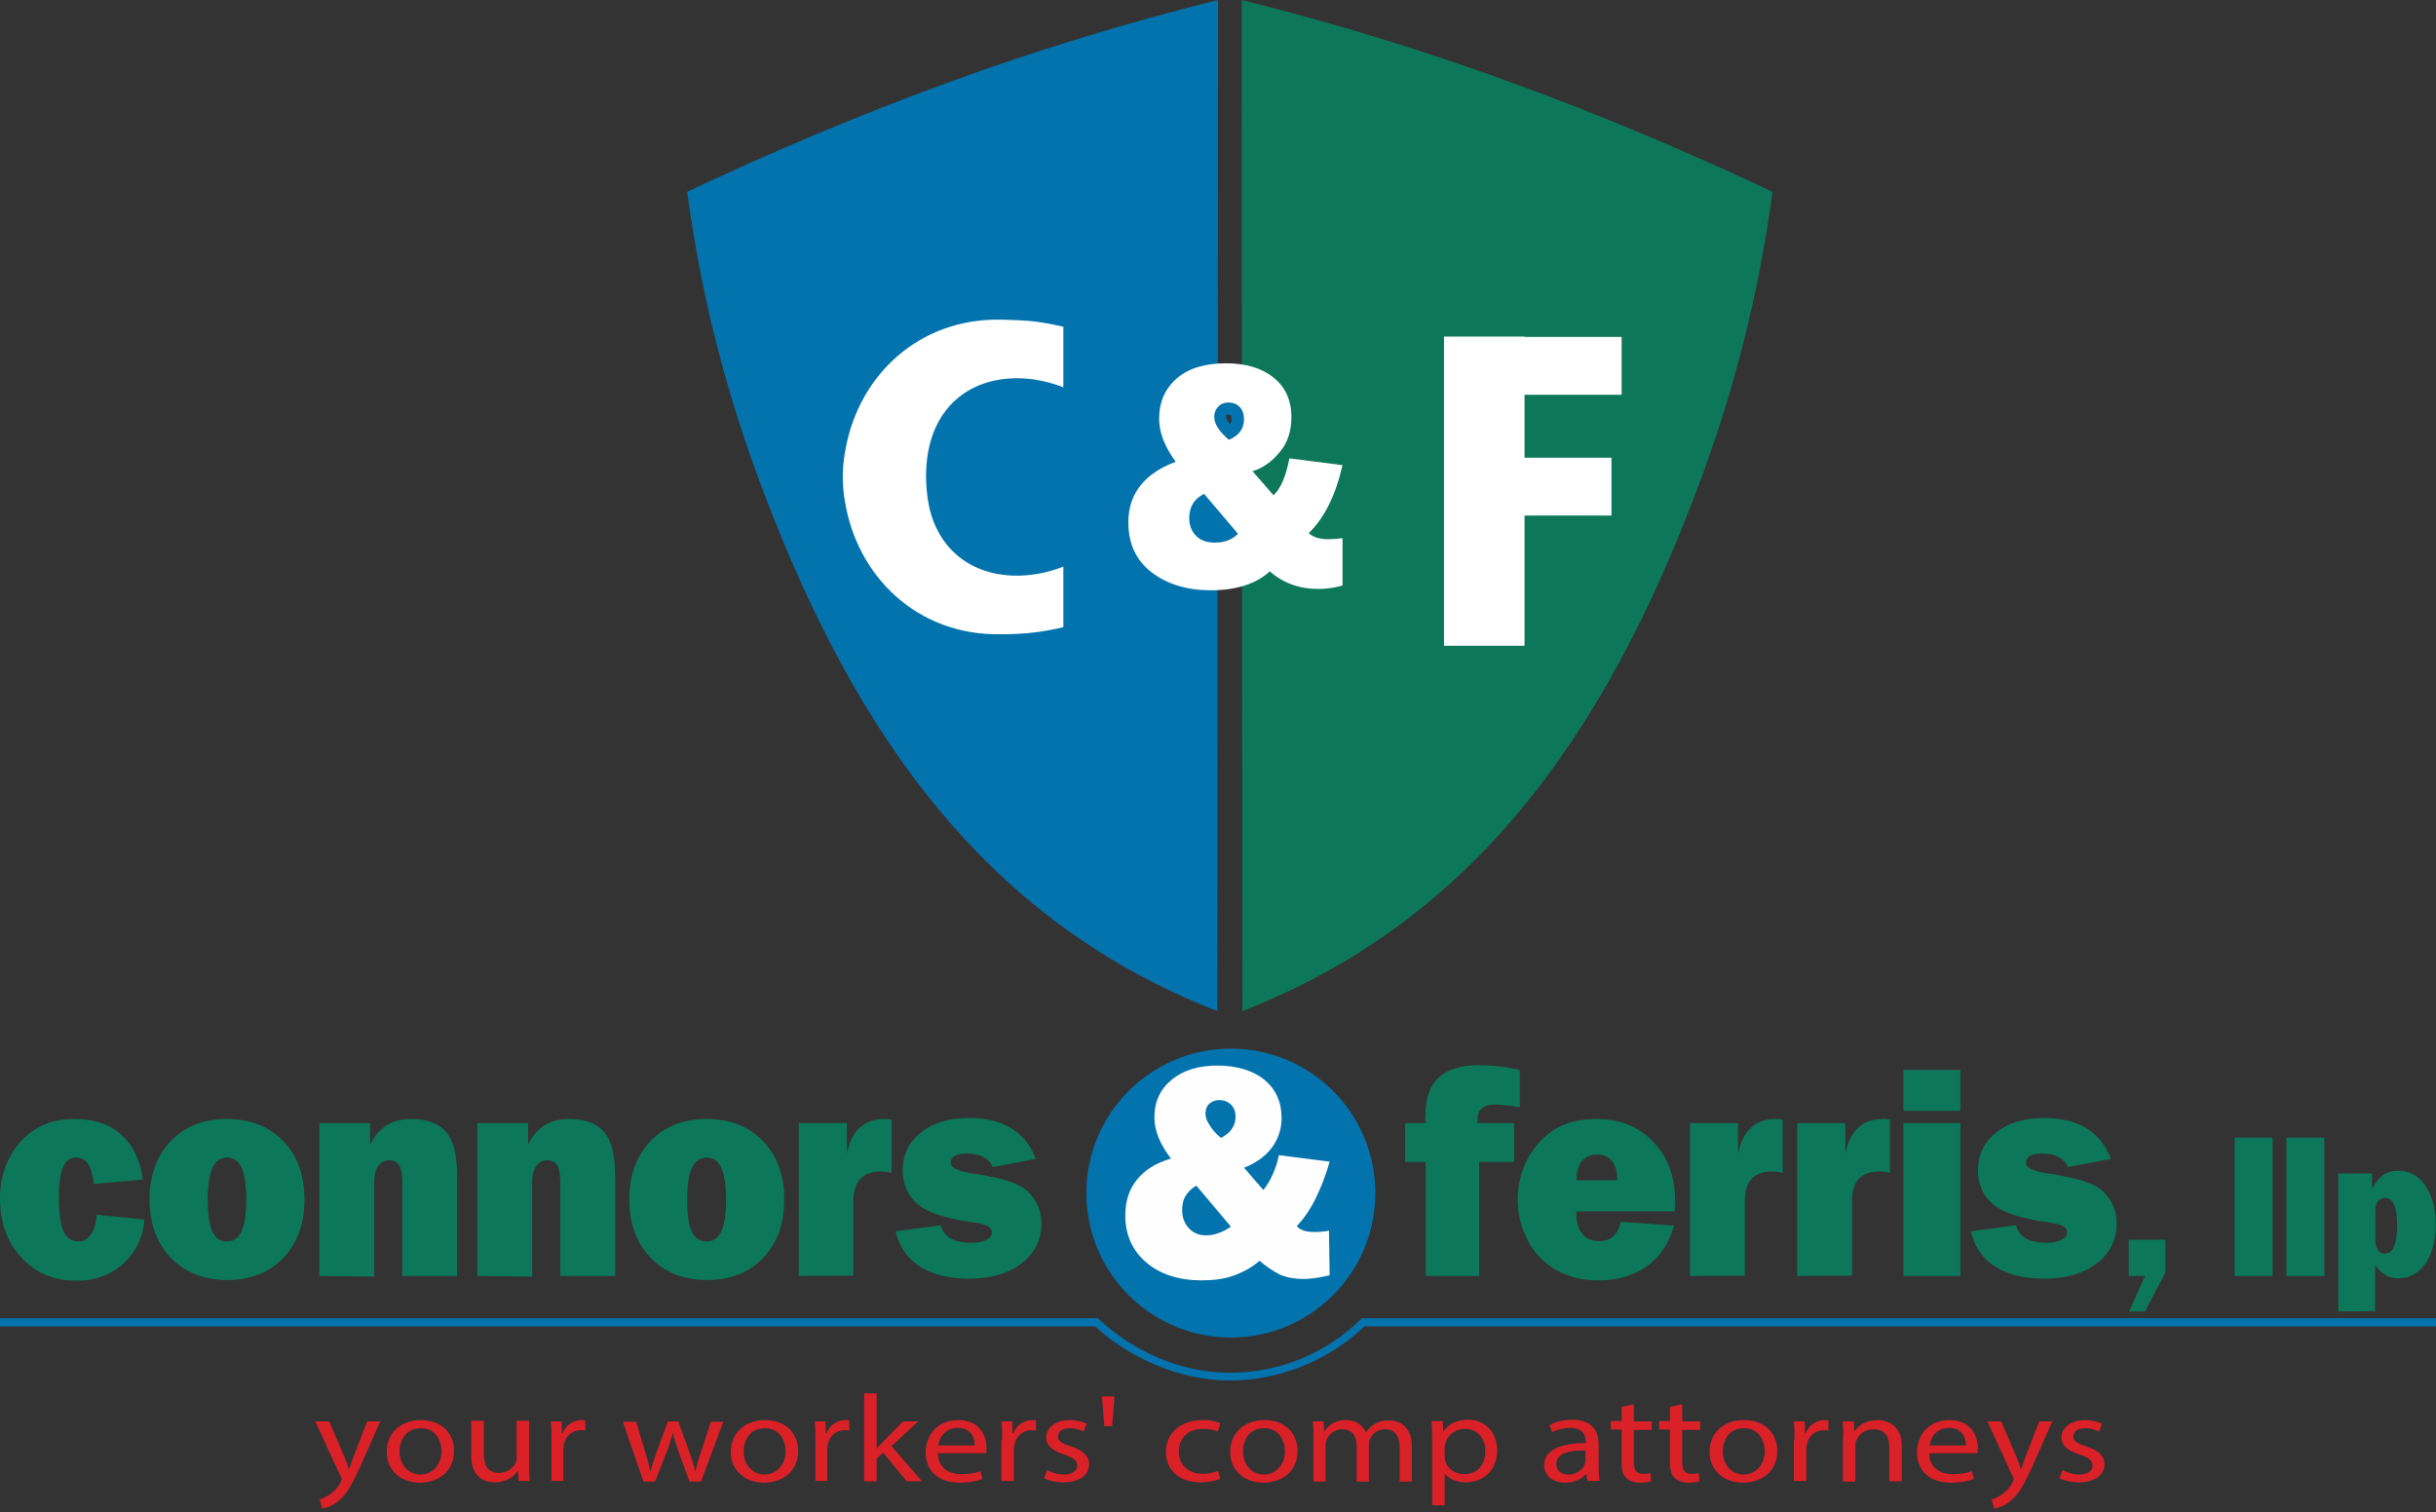 <?xml version="1.0" encoding="utf-8"?>
<!-- Generator: Adobe Illustrator 27.4.1, SVG Export Plug-In . SVG Version: 6.00 Build 0)  -->
<svg version="1.1" id="Layer_1" xmlns="http://www.w3.org/2000/svg" xmlns:xlink="http://www.w3.org/1999/xlink" x="0px" y="0px"
	 viewBox="0 0 720 447" style="enable-background:new 0 0 720 447;" xml:space="preserve">
<rect x="0" y="0" width="720" height="447" fill="#333333" stroke="none"/>
<style type="text/css">
	.st0{fill-rule:evenodd;clip-rule:evenodd;fill:#0373AE;}
	.st1{fill-rule:evenodd;clip-rule:evenodd;fill:#0D7859;}
	.st2{fill:#FFFFFF;}
	.st3{fill-rule:evenodd;clip-rule:evenodd;fill:#FFFFFF;}
	.st4{enable-background:new    ;}
	.st5{fill:#DA2128;}
	.st6{fill:#0373AE;}
	.st7{fill:#0D7859;}
	.st8{fill:#FEFEFE;}
</style>
<path class="st0" d="M360,0c-55.6,13.8-106.6,33-156.9,56.7c4.2,31.1,11.6,59.5,22,87.2c28.2,75.2,67.6,128.8,134.7,155L360,0L360,0
	L360,0z"/>
<path class="st1" d="M367,0c55.6,13.8,106.6,33,156.9,56.7c-4.2,31.1-11.6,59.5-22,87.2c-28.2,75.2-67.6,128.8-134.7,155L367,0
	L367,0L367,0z"/>
<path class="st0" d="M363.2,130c3-1.2,4.5-3.3,4.5-6.1c0-1.4-0.4-2.6-1.2-3.5c-0.8-0.9-2-1.4-3.4-1.4c-1.2,0-2.3,0.4-3,1.2
	c-0.8,0.8-1.2,1.8-1.2,2.9C358.8,125.2,360.3,127.5,363.2,130L363.2,130L363.2,130z M355.9,146c-2.9,1.4-4.4,3.8-4.4,7.1
	c0,2.2,0.7,4,2,5.3c1.4,1.4,3.2,2,5.6,2c2.9,0,5.1-0.9,6.8-2.6L355.9,146L355.9,146L355.9,146z M363.6,125.4
	c0.3-0.4,0.4-0.8,0.4-1.5c0-0.4-0.1-0.8-0.3-1.1c-0.2-0.2-0.5-0.2-0.7-0.2c-0.2,0-0.4,0-0.5,0.1c-0.1,0.1-0.1,0.2-0.1,0.3
	C362.4,123.8,363,124.6,363.6,125.4L363.6,125.4L363.6,125.4z"/>
<path class="st2" d="M381.1,135.5l15.7,2c-2,8.8-5.3,15.6-10,20.1c1.3,1.2,3.2,1.8,5.7,1.8c1.1,0,2.5-0.1,4.3-0.3v14
	c-2.5,0.7-4.9,1-7.2,1c-5.5,0-10.3-1.7-14.3-5.2c-4,3.7-9.9,5.6-17.4,5.6c-7.1,0-12.9-1.8-17.5-5.3s-6.9-8.5-6.9-14.8
	c0-8.4,4.7-14.4,14-17.9c-3.3-4.5-4.9-8.7-4.9-12.7c0-5,1.8-9,5.3-12c3.5-3,8.4-4.4,14.5-4.4c5.8,0,10.5,1.4,14,4.2
	s5.3,6.7,5.3,11.7c0,4.1-1.1,7.6-3.5,10.4c-2.3,2.8-5,4.7-8,5.6l6.2,7.1C378.6,144.4,380.1,140.7,381.1,135.5L381.1,135.5
	L381.1,135.5z M363.2,130c3-1.2,4.5-3.3,4.5-6.1c0-1.4-0.4-2.6-1.2-3.5c-0.8-0.9-2-1.4-3.4-1.4c-1.2,0-2.3,0.4-3,1.2
	c-0.8,0.8-1.2,1.8-1.2,2.9C358.8,125.2,360.3,127.5,363.2,130L363.2,130L363.2,130z M355.9,146c-2.9,1.4-4.4,3.8-4.4,7.1
	c0,2.2,0.7,4,2,5.3c1.4,1.4,3.2,2,5.6,2c2.9,0,5.1-0.9,6.8-2.6L355.9,146L355.9,146L355.9,146z"/>
<path class="st2" d="M250,132.3c4.1-21.5,21.7-38.3,45.9-37.8c3.9,0.1,7.3,0.2,10.4,0.6c2.9,0.4,5.5,0.9,8,1.5v17.9
	c-14.5-5.7-32.1-2.8-38.4,13.4c-1.4,3.7-2.2,8-2.2,13.1c0.1,5.1,0.8,9.5,2.2,13.1c6.3,16.2,23.9,19.1,38.4,13.4v17.9
	c-2.5,0.6-5.1,1.1-8,1.5c-3.1,0.4-6.6,0.6-10.4,0.6c-24.8,0.5-42.7-17.2-46.2-39.5C248.8,142.7,248.9,137.9,250,132.3L250,132.3
	L250,132.3z"/>
<polygon class="st3" points="450.6,116.7 479.3,116.7 479.3,99.6 450.6,99.6 450.6,99.5 426.8,99.5 426.8,190.9 450.6,190.9 
	450.6,152.4 476.3,152.4 476.3,135.3 450.6,135.3 450.6,116.7 "/>
<g>
	<g class="st4">
		<path class="st5" d="M97.3,420.2l4.5,10.5c0.5,1.2,1,2.6,1.3,3.6h0.1c0.4-1.1,0.8-2.4,1.3-3.7l4-10.4h3.9l-5.6,12.6
			c-2.7,6.1-4.5,9.2-7,11.1c-1.8,1.4-3.6,1.9-4.5,2.1l-0.9-2.7c0.9-0.3,2.1-0.8,3.2-1.6c1-0.7,2.3-1.9,3.1-3.6
			c0.2-0.3,0.3-0.6,0.3-0.8c0-0.2-0.1-0.4-0.3-0.8l-7.5-16.3H97.3z"/>
	</g>
	<g class="st4">
		<path class="st5" d="M134.2,428.9c0,6.6-5.2,9.4-10.1,9.4c-5.5,0-9.8-3.5-9.8-9.1c0-5.9,4.5-9.4,10.1-9.4
			C130.3,419.8,134.2,423.5,134.2,428.9z M118.1,429.1c0,3.9,2.6,6.8,6.2,6.8c3.5,0,6.2-2.9,6.2-6.9c0-3-1.7-6.8-6.1-6.8
			S118.1,425.7,118.1,429.1z"/>
		<path class="st5" d="M156.4,433c0,1.8,0,3.4,0.2,4.8h-3.3l-0.2-2.9H153c-1,1.4-3.1,3.3-6.7,3.3c-3.2,0-7-1.5-7-7.8v-10.4h3.7v9.8
			c0,3.4,1.2,5.6,4.5,5.6c2.5,0,4.2-1.5,4.9-2.9c0.2-0.5,0.3-1.1,0.3-1.6v-10.9h3.7V433z"/>
		<path class="st5" d="M163,425.7c0-2.1,0-3.9-0.2-5.5h3.2l0.1,3.5h0.2c0.9-2.4,3.2-3.9,5.6-3.9c0.4,0,0.7,0,1.1,0.1v3
			c-0.4-0.1-0.8-0.1-1.3-0.1c-2.6,0-4.5,1.7-5,4.1c-0.1,0.4-0.2,1-0.2,1.5v9.4H163V425.7z"/>
	</g>
	<g class="st4">
		<path class="st5" d="M188,420.2l2.7,9c0.6,2,1.1,3.8,1.5,5.6h0.1c0.5-1.8,1.1-3.7,1.8-5.6l3.3-9h3.1l3.2,8.9
			c0.8,2.1,1.3,4,1.8,5.8h0.1c0.3-1.8,0.9-3.7,1.6-5.7l2.9-8.9h3.7l-6.6,17.7h-3.4l-3.1-8.5c-0.7-2-1.3-3.7-1.8-5.8h-0.1
			c-0.5,2.1-1.1,4-1.9,5.9l-3.3,8.4h-3.4l-6.1-17.7H188z"/>
	</g>
	<g class="st4">
		<path class="st5" d="M235.9,428.9c0,6.6-5.2,9.4-10.1,9.4c-5.5,0-9.8-3.5-9.8-9.1c0-5.9,4.5-9.4,10.1-9.4
			C232,419.8,235.9,423.5,235.9,428.9z M219.8,429.1c0,3.9,2.6,6.8,6.2,6.8c3.5,0,6.2-2.9,6.2-6.9c0-3-1.7-6.8-6.1-6.8
			S219.8,425.7,219.8,429.1z"/>
	</g>
	<g class="st4">
		<path class="st5" d="M241,425.7c0-2.1,0-3.9-0.2-5.5h3.2l0.1,3.5h0.2c0.9-2.4,3.2-3.9,5.6-3.9c0.4,0,0.7,0,1.1,0.1v3
			c-0.4-0.1-0.8-0.1-1.3-0.1c-2.6,0-4.5,1.7-5,4.1c-0.1,0.4-0.2,1-0.2,1.5v9.4H241V425.7z"/>
	</g>
	<g class="st4">
		<path class="st5" d="M259,428.3L259,428.3c0.6-0.6,1.3-1.4,1.9-2l6-6.1h4.5l-7.9,7.3l9,10.4H268l-7-8.5l-1.9,1.8v6.7h-3.7v-26h3.7
			V428.3z"/>
		<path class="st5" d="M277.2,429.6c0.1,4.4,3.3,6.2,7,6.2c2.7,0,4.3-0.4,5.6-0.9l0.6,2.3c-1.3,0.5-3.5,1.1-6.8,1.1
			c-6.3,0-10-3.6-10-8.9s3.6-9.6,9.6-9.6c6.7,0,8.4,5.1,8.4,8.3c0,0.7-0.1,1.2-0.1,1.5H277.2z M288.1,427.3c0-2.1-1-5.2-5.1-5.2
			c-3.7,0-5.4,3-5.7,5.2H288.1z"/>
		<path class="st5" d="M296.2,425.7c0-2.1,0-3.9-0.2-5.5h3.2l0.1,3.5h0.2c0.9-2.4,3.2-3.9,5.6-3.9c0.4,0,0.7,0,1.1,0.1v3
			c-0.4-0.1-0.8-0.1-1.3-0.1c-2.6,0-4.5,1.7-5,4.1c-0.1,0.4-0.2,1-0.2,1.5v9.4h-3.7V425.7z"/>
		<path class="st5" d="M309.5,434.6c1.1,0.6,3,1.3,4.9,1.3c2.7,0,4-1.2,4-2.6c0-1.5-1.1-2.4-3.8-3.3c-3.7-1.1-5.4-2.9-5.4-5
			c0-2.9,2.7-5.2,7-5.2c2.1,0,3.9,0.5,5,1.1l-0.9,2.3c-0.8-0.4-2.3-1-4.2-1c-2.2,0-3.4,1.1-3.4,2.4c0,1.5,1.2,2.1,3.9,3
			c3.5,1.2,5.3,2.7,5.3,5.3c0,3.1-2.8,5.3-7.6,5.3c-2.2,0-4.3-0.5-5.7-1.2L309.5,434.6z"/>
		<path class="st5" d="M329.4,412.8l-0.7,8.8h-2.3l-0.7-8.8H329.4z"/>
	</g>
	<g class="st4">
		<path class="st5" d="M360.6,437.2c-1,0.4-3.1,1-5.9,1c-6.1,0-10.1-3.6-10.1-9c0-5.5,4.3-9.4,11-9.4c2.2,0,4.1,0.5,5.1,0.9
			l-0.8,2.5c-0.9-0.4-2.3-0.8-4.3-0.8c-4.7,0-7.2,3-7.2,6.7c0,4.1,3,6.6,7.1,6.6c2.1,0,3.5-0.5,4.5-0.9L360.6,437.2z"/>
	</g>
	<g class="st4">
		<path class="st5" d="M383.5,428.9c0,6.6-5.2,9.4-10.1,9.4c-5.5,0-9.8-3.5-9.8-9.1c0-5.9,4.5-9.4,10.1-9.4
			C379.6,419.8,383.5,423.5,383.5,428.9z M367.4,429.1c0,3.9,2.6,6.8,6.2,6.8c3.5,0,6.2-2.9,6.2-6.9c0-3-1.7-6.8-6.1-6.8
			C369.2,422.2,367.4,425.7,367.4,429.1z"/>
		<path class="st5" d="M388.2,425c0-1.8,0-3.3-0.2-4.8h3.2l0.2,2.9h0.1c1.1-1.7,3-3.3,6.4-3.3c2.8,0,4.9,1.5,5.8,3.6h0.1
			c0.6-1,1.4-1.8,2.3-2.3c1.2-0.8,2.6-1.2,4.5-1.2c2.7,0,6.7,1.5,6.7,7.7v10.4h-3.6v-10c0-3.4-1.4-5.5-4.4-5.5
			c-2.1,0-3.7,1.4-4.4,2.9c-0.2,0.4-0.3,1-0.3,1.6v11H401v-10.6c0-2.8-1.4-4.9-4.3-4.9c-2.3,0-4,1.6-4.6,3.2c-0.2,0.5-0.3,1-0.3,1.6
			v10.7h-3.6V425z"/>
		<path class="st5" d="M423.3,425.9c0-2.3-0.1-4.1-0.2-5.8h3.3l0.2,3h0.1c1.5-2.2,3.9-3.4,7.2-3.4c4.9,0,8.6,3.6,8.6,9
			c0,6.4-4.5,9.5-9.3,9.5c-2.7,0-5.1-1-6.3-2.8H427v9.6h-3.7V425.9z M427,430.7c0,0.5,0.1,0.9,0.2,1.3c0.7,2.2,2.9,3.8,5.6,3.8
			c3.9,0,6.2-2.8,6.2-6.8c0-3.6-2.1-6.6-6.1-6.6c-2.5,0-4.9,1.6-5.6,4c-0.1,0.4-0.3,0.9-0.3,1.3V430.7z"/>
	</g>
	<g class="st4">
		<path class="st5" d="M469.2,437.9l-0.3-2.2h-0.1c-1.1,1.4-3.3,2.6-6.2,2.6c-4.1,0-6.2-2.5-6.2-5.1c0-4.3,4.4-6.6,12.3-6.6v-0.4
			c0-1.5-0.5-4.1-4.6-4.1c-1.9,0-3.9,0.5-5.3,1.3l-0.8-2.1c1.7-1,4.1-1.6,6.7-1.6c6.2,0,7.8,3.7,7.8,7.3v6.6c0,1.5,0.1,3,0.3,4.2
			H469.2z M468.6,428.8c-4-0.1-8.6,0.5-8.6,4c0,2.1,1.6,3.1,3.5,3.1c2.7,0,4.3-1.5,4.9-3c0.1-0.3,0.2-0.7,0.2-1V428.8z"/>
	</g>
	<g class="st4">
		<path class="st5" d="M482.9,415.1v5.1h5.3v2.5h-5.3v9.6c0,2.2,0.7,3.4,2.8,3.4c1,0,1.7-0.1,2.1-0.2l0.2,2.4
			c-0.7,0.3-1.9,0.4-3.3,0.4c-1.7,0-3.1-0.5-4-1.4c-1.1-1-1.4-2.5-1.4-4.6v-9.7h-3.2v-2.5h3.2v-4.2L482.9,415.1z"/>
	</g>
	<g class="st4">
		<path class="st5" d="M497.2,415.1v5.1h5.3v2.5h-5.3v9.6c0,2.2,0.7,3.4,2.8,3.4c1,0,1.7-0.1,2.1-0.2l0.2,2.4
			c-0.7,0.3-1.9,0.4-3.3,0.4c-1.7,0-3.1-0.5-4-1.4c-1.1-1-1.4-2.5-1.4-4.6v-9.7h-3.2v-2.5h3.2v-4.2L497.2,415.1z"/>
	</g>
	<g class="st4">
		<path class="st5" d="M525.3,428.9c0,6.6-5.2,9.4-10.2,9.4c-5.5,0-9.8-3.5-9.8-9.1c0-5.9,4.5-9.4,10.1-9.4
			C521.4,419.8,525.3,423.5,525.3,428.9z M509.2,429.1c0,3.9,2.6,6.8,6.2,6.8c3.5,0,6.2-2.9,6.2-6.9c0-3-1.7-6.8-6.1-6.8
			S509.2,425.7,509.2,429.1z"/>
	</g>
	<g class="st4">
		<path class="st5" d="M530.4,425.7c0-2.1,0-3.9-0.2-5.5h3.2l0.1,3.5h0.2c0.9-2.4,3.2-3.9,5.6-3.9c0.4,0,0.7,0,1.1,0.1v3
			c-0.4-0.1-0.8-0.1-1.3-0.1c-2.6,0-4.5,1.7-5,4.1c-0.1,0.4-0.2,1-0.2,1.5v9.4h-3.7V425.7z"/>
	</g>
	<g class="st4">
		<path class="st5" d="M544.8,425c0-1.8,0-3.3-0.2-4.8h3.3l0.2,2.9h0.1c1-1.7,3.4-3.3,6.7-3.3c2.8,0,7.2,1.5,7.2,7.5v10.6h-3.7
			v-10.2c0-2.9-1.2-5.2-4.7-5.2c-2.4,0-4.3,1.5-5,3.3c-0.2,0.4-0.3,1-0.3,1.5v10.7h-3.7V425z"/>
		<path class="st5" d="M570.2,429.6c0.1,4.4,3.3,6.2,7,6.2c2.7,0,4.3-0.4,5.6-0.9l0.6,2.3c-1.3,0.5-3.5,1.1-6.8,1.1
			c-6.3,0-10-3.6-10-8.9s3.6-9.6,9.6-9.6c6.7,0,8.4,5.1,8.4,8.3c0,0.7-0.1,1.2-0.1,1.5H570.2z M581.1,427.3c0-2.1-1-5.2-5.1-5.2
			c-3.7,0-5.4,3-5.7,5.2H581.1z"/>
	</g>
	<g class="st4">
		<path class="st5" d="M591.5,420.2l4.5,10.5c0.5,1.2,1,2.6,1.3,3.6h0.1c0.4-1.1,0.8-2.4,1.3-3.7l4-10.4h3.9l-5.6,12.6
			c-2.7,6.1-4.5,9.2-7,11.1c-1.8,1.4-3.6,1.9-4.5,2.1l-0.9-2.7c0.9-0.3,2.1-0.8,3.2-1.6c1-0.7,2.3-1.9,3.1-3.6
			c0.2-0.3,0.3-0.6,0.3-0.8c0-0.2-0.1-0.4-0.3-0.8l-7.5-16.3H591.5z"/>
	</g>
	<g class="st4">
		<path class="st5" d="M609.6,434.6c1.1,0.6,3,1.3,4.9,1.3c2.7,0,4-1.2,4-2.6c0-1.5-1.1-2.4-3.8-3.3c-3.7-1.1-5.4-2.9-5.4-5
			c0-2.9,2.7-5.2,7-5.2c2.1,0,3.9,0.5,5,1.1l-0.9,2.3c-0.8-0.4-2.3-1-4.2-1c-2.2,0-3.4,1.1-3.4,2.4c0,1.5,1.2,2.1,3.9,3
			c3.5,1.2,5.3,2.7,5.3,5.3c0,3.1-2.8,5.3-7.6,5.3c-2.2,0-4.3-0.5-5.7-1.2L609.6,434.6z"/>
	</g>
	<path class="st6" d="M402.5,389.7c-10.4,10.4-24.3,16.1-39,16.1s-28.8-6.4-39.1-16.2l-1.6,1.7c10.7,10.2,25.9,16.8,40.7,16.8
		s29.8-6,40.7-16.9L402.5,389.7L402.5,389.7z"/>
	<path class="st6" d="M406.5,352.7c0,23.6-19.1,42.7-42.7,42.7s-42.7-19.1-42.7-42.7s19.1-42.7,42.7-42.7S406.5,329.1,406.5,352.7z"
		/>
	<g>
		<path class="st7" d="M27.8,350c-0.4-2.8-1-4.8-1.8-6c-0.9-1.2-2-1.8-3.6-1.8c-1.7,0-3,1-3.8,2.9c-0.8,1.9-1.2,4.8-1.2,8.7
			c0,4.8,0.5,8.2,1.4,10.2s2.4,3,4.5,3c1.4,0,2.6-0.7,3.6-2.1c1-1.4,1.5-3.4,1.7-5.8l14.1,1.4c-0.4,5.3-2.5,9.6-6.2,13
			c-3.7,3.4-8.3,5.1-13.8,5.1c-6.7,0-12.1-2.2-16.2-6.7C2.1,367.3,0,361.4,0,354.1c0-3.8,0.7-7.3,2.2-10.6s3.5-6,6.2-8.2
			c1.9-1.5,3.9-2.7,6.2-3.4c2.3-0.8,4.7-1.1,7.4-1.1c5.8,0,10.4,1.5,13.9,4.7s5.6,7.5,6.3,13.2L27.8,350L27.8,350z"/>
		<path class="st7" d="M67.1,378.4c-6.8,0-12.4-2.2-16.6-6.6c-4.2-4.4-6.3-10.1-6.3-17.2s2.1-12.9,6.3-17.3
			c4.2-4.4,9.8-6.5,16.6-6.5s12.4,2.2,16.6,6.5c4.2,4.4,6.3,10.1,6.3,17.3s-2.1,12.9-6.3,17.3C79.5,376.2,74,378.4,67.1,378.4
			L67.1,378.4z M67.1,367c1.9,0,3.4-1,4.3-3c0.9-2,1.4-5.1,1.4-9.4s-0.5-7.4-1.4-9.4s-2.4-3-4.3-3s-3.4,1-4.3,3
			c-0.9,2-1.4,5.1-1.4,9.5s0.5,7.5,1.4,9.4C63.7,366.1,65.1,367,67.1,367L67.1,367z"/>
		<path class="st7" d="M94.4,377.2V332h15v6.4c1.2-2.5,2.8-4.4,4.8-5.7s4.5-1.9,7.3-1.9c4.8,0,8.2,1.3,10.4,3.9s3.2,6.9,3.2,12.7
			v29.8h-16.2v-27.9c0-2.2-0.3-3.8-0.9-4.8c-0.6-1-1.6-1.5-2.9-1.5c-1.4,0-2.5,0.6-3.3,1.7s-1.2,2.7-1.2,4.8v27.9L94.4,377.2
			L94.4,377.2z"/>
		<path class="st7" d="M141.1,377.2V332h15v6.4c1.1-2.5,2.8-4.4,4.8-5.7c2.1-1.3,4.5-1.9,7.3-1.9c4.8,0,8.2,1.3,10.4,3.9
			s3.2,6.9,3.2,12.7v29.8h-16.2v-27.9c0-2.2-0.3-3.8-0.9-4.8c-0.6-1-1.6-1.5-2.9-1.5c-1.4,0-2.5,0.6-3.3,1.7s-1.2,2.7-1.2,4.8v27.9
			L141.1,377.2L141.1,377.2z"/>
		<path class="st7" d="M208.9,378.4c-6.8,0-12.4-2.2-16.6-6.6c-4.2-4.4-6.3-10.1-6.3-17.2s2.1-12.9,6.3-17.3
			c4.2-4.4,9.8-6.5,16.6-6.5s12.4,2.2,16.6,6.5c4.2,4.4,6.3,10.1,6.3,17.3s-2.1,12.9-6.3,17.3S215.8,378.4,208.9,378.4L208.9,378.4z
			 M208.9,367c1.9,0,3.4-1,4.3-3c0.9-2,1.4-5.1,1.4-9.4s-0.5-7.4-1.4-9.4s-2.4-3-4.3-3s-3.4,1-4.4,3c-0.9,2-1.4,5.1-1.4,9.5
			s0.4,7.5,1.4,9.4C205.4,366.1,206.9,367,208.9,367L208.9,367z"/>
		<path class="st7" d="M236.1,377.2V332h14.2v9.1c0.7-3.4,1.9-6,3.8-7.7c1.8-1.7,4.2-2.6,7.2-2.6c0.3,0,0.5,0,0.8,0s0.8,0.1,1.4,0.2
			v15.7c-0.5-0.1-1.1-0.2-1.6-0.3c-0.5,0-1-0.1-1.4-0.1c-2.8,0-4.8,0.7-6.2,2.2c-1.4,1.5-2.1,3.7-2.1,6.7v21.9L236.1,377.2
			L236.1,377.2z"/>
		<path class="st7" d="M264.7,364l13.4-1.8c0.4,1.7,1.3,3,2.9,3.9c1.5,0.9,3.7,1.3,6.3,1.3c1.8,0,3.2-0.3,4.3-0.9s1.6-1.3,1.6-2.3
			c0-1.4-1.7-2.3-5.1-2.8c-1.7-0.2-3.1-0.5-4.1-0.6l-0.4-0.1c-5.7-1.1-9.7-2.6-12.1-4.5c-1.5-1.2-2.7-2.7-3.5-4.5s-1.2-3.6-1.2-5.6
			c0-4.7,1.8-8.5,5.4-11.3c3.6-2.9,8.3-4.3,14.3-4.3c5,0,9.1,1,12.5,3.1c3.4,2.1,5.7,5.1,7.1,9l-12.6,2.4c-0.7-1.4-1.7-2.4-3-3
			c-1.2-0.7-2.9-1-4.8-1c-1.5,0-2.7,0.2-3.5,0.7c-0.8,0.5-1.2,1.2-1.2,2.1c0,1.4,2.2,2.5,6.5,3.1c2.1,0.3,3.8,0.6,5.1,0.9l0.5,0.1
			c5.2,1,8.8,2.5,10.8,4.4c1.2,1.2,2.2,2.6,2.9,4.2s1,3.4,1,5.3c0,4.8-2,8.7-5.9,11.7c-3.9,3-9.1,4.5-15.5,4.5
			c-5.9,0-10.8-1.2-14.5-3.6C268.3,372.1,265.8,368.6,264.7,364L264.7,364z"/>
		<path class="st8" d="M372.3,372.7c-2.3,2-4.9,3.4-7.7,4.4s-5.9,1.4-9.5,1.4c-6.7,0-12.2-1.8-16.3-5.3s-6.2-8.2-6.2-13.8
			c0-4.2,1.1-7.8,3.4-10.6c2.3-2.9,5.6-5,10.1-6.3c-1.7-2.2-2.9-4.3-3.7-6.3c-0.8-2-1.2-4-1.2-5.9c0-4.6,1.7-8.3,5.1-11.1
			c3.4-2.8,7.9-4.2,13.5-4.2s10.5,1.4,13.9,4.2c3.4,2.8,5.1,6.6,5.1,11.3c0,3.3-1,6.2-2.9,8.8c-1.9,2.5-4.6,4.5-8.2,5.9l5.7,6.6
			c1.1-1.4,2.1-3,2.8-4.7c0.8-1.7,1.4-3.6,1.8-5.6l15,1.9c-1.1,4-2.5,7.5-4.1,10.8s-3.5,6-5.6,8.3c0.5,0.6,1.2,1,2.1,1.3
			s2,0.4,3.3,0.4c0.5,0,1.2,0,1.9-0.1c0.7-0.1,1.5-0.1,2.2-0.3l0.2,13.2c-1.4,0.3-2.8,0.6-4.1,0.8c-1.3,0.2-2.5,0.3-3.6,0.3
			c-2.5,0-4.9-0.4-7-1.3C376.2,375.7,374.2,374.4,372.3,372.7L372.3,372.7z M363.8,362.6l-10.2-12.1c-1.3,0.7-2.3,1.7-3.1,2.9
			s-1.1,2.8-1.1,4.4c0,2.1,0.7,3.9,2,5.3c1.3,1.4,3,2.1,5,2.1c1.3,0,2.5-0.2,3.8-0.7C361.4,364.1,362.6,363.5,363.8,362.6
			L363.8,362.6z M360.9,336.4c1.4-0.8,2.5-1.6,3.2-2.7c0.7-1,1.1-2.2,1.1-3.5c0-1.5-0.4-2.6-1.3-3.6c-0.9-0.9-2.1-1.4-3.5-1.4
			c-1.2,0-2.2,0.4-3,1.1c-0.8,0.8-1.1,1.8-1.1,3c0,1,0.4,2,1.1,3.1C358.2,333.8,359.3,335.1,360.9,336.4L360.9,336.4z"/>
		<path class="st7" d="M421.4,377.2v-33.7h-6.1V332h6.1c0-0.3,0-0.6-0.1-0.9s0-0.8,0-1.4c0-5,1.3-8.7,3.9-11.1
			c2.6-2.5,6.6-3.7,11.8-3.7c1.9,0,3.8,0.1,5.8,0.3c2,0.2,4.1,0.6,6.4,1.1l0,11c-1.9-0.3-3.4-0.5-4.5-0.6c-1.1-0.1-1.9-0.2-2.5-0.2
			c-2,0-3.4,0.4-4.2,1.1c-0.9,0.7-1.3,1.9-1.3,3.5v0.9h10.8v11.5h-10.3v33.7L421.4,377.2L421.4,377.2z"/>
		<path class="st7" d="M494.8,362.3c-1.5,5.2-4.1,9.2-8,12c-3.9,2.8-8.7,4.2-14.4,4.2c-3.1,0-6-0.4-8.5-1.3
			c-2.6-0.9-4.9-2.1-6.9-3.8c-2.7-2.2-4.8-5-6.2-8.3c-1.5-3.3-2.2-6.8-2.2-10.4s0.6-6.7,1.8-9.7s3-5.7,5.3-8.1c2-2,4.4-3.6,7.1-4.6
			c2.7-1,5.7-1.5,8.9-1.5c7,0,12.6,2.2,16.9,6.7c4.3,4.5,6.5,10.3,6.5,17.4c0,0.6,0,1.6-0.1,2.9c0,0.1,0,0.2,0,0.3h-29.1v0.5
			c0,2.7,0.6,4.7,1.8,6.2c1.2,1.4,2.8,2.1,5,2.1c1.8,0,3.2-0.5,4.2-1.5s1.8-2.4,2.1-4.2L494.8,362.3L494.8,362.3z M466,348.9h12
			v-0.3c0-2.3-0.5-4.1-1.6-5.4c-1-1.3-2.5-1.9-4.4-1.9s-3.3,0.6-4.4,1.9s-1.6,2.9-1.6,5.1L466,348.9L466,348.9z"/>
		<path class="st7" d="M499.5,377.2V332h14.2v9.1c0.7-3.4,2-6,3.8-7.7c1.8-1.7,4.2-2.6,7.2-2.6c0.3,0,0.5,0,0.8,0
			c0.3,0,0.8,0.1,1.4,0.2v15.7c-0.5-0.1-1.1-0.2-1.6-0.3c-0.5,0-1-0.1-1.4-0.1c-2.8,0-4.8,0.7-6.2,2.2c-1.4,1.5-2,3.7-2,6.7v21.9
			L499.5,377.2L499.5,377.2z"/>
		<path class="st7" d="M531.2,377.2V332h14.2v9.1c0.7-3.4,2-6,3.8-7.7c1.8-1.7,4.2-2.6,7.2-2.6c0.3,0,0.5,0,0.8,0
			c0.3,0,0.8,0.1,1.4,0.2v15.7c-0.5-0.1-1.1-0.2-1.6-0.3c-0.5,0-1-0.1-1.4-0.1c-2.8,0-4.8,0.7-6.2,2.2s-2,3.7-2,6.7v21.9
			L531.2,377.2L531.2,377.2z"/>
		<path class="st7" d="M562.6,328.4v-12.1h16.8v12.1H562.6z M562.6,377.2V332h16.8v45.2H562.6z"/>
		<path class="st7" d="M582.5,364l13.4-1.8c0.4,1.7,1.3,3,2.9,3.9c1.5,0.9,3.7,1.3,6.3,1.3c1.8,0,3.2-0.3,4.3-0.9
			c1-0.6,1.6-1.3,1.6-2.3c0-1.4-1.7-2.3-5.1-2.8c-1.7-0.2-3.1-0.5-4.1-0.6l-0.4-0.1c-5.7-1.1-9.7-2.6-12.1-4.5
			c-1.5-1.2-2.7-2.7-3.5-4.5c-0.8-1.8-1.2-3.6-1.2-5.6c0-4.7,1.8-8.5,5.4-11.3c3.6-2.9,8.3-4.3,14.3-4.3c5,0,9.1,1,12.5,3.1
			c3.3,2.1,5.7,5.1,7.1,9l-12.6,2.4c-0.7-1.4-1.7-2.4-3-3c-1.2-0.7-2.8-1-4.8-1c-1.5,0-2.7,0.2-3.5,0.7c-0.8,0.5-1.2,1.2-1.2,2.1
			c0,1.4,2.2,2.5,6.5,3.1c2.1,0.3,3.8,0.6,5.1,0.9l0.5,0.1c5.2,1,8.8,2.5,10.8,4.4c1.2,1.2,2.2,2.6,2.9,4.2c0.7,1.6,1,3.4,1,5.3
			c0,4.8-2,8.7-5.9,11.7c-3.9,3-9.1,4.5-15.5,4.5c-5.9,0-10.8-1.2-14.5-3.6C586,372.1,583.6,368.6,582.5,364L582.5,364z"/>
		<path class="st7" d="M629.2,377.2v-10.7H640v9.7l-6,11.5h-4.7l4.7-10.5H629.2z"/>
		<path class="st7" d="M660.5,377.2v-40.9h11.2v40.9H660.5z"/>
		<path class="st7" d="M675.8,377.2v-40.9H687v40.9H675.8z"/>
		<path class="st7" d="M691.1,387.7v-40.8h10v4.7c0.8-1.8,1.8-3.1,3.1-4.1s2.8-1.4,4.5-1.4c3.4,0,6.1,1.4,8.1,4.3s3.1,6.7,3.1,11.5
			s-1,8.7-3,11.6c-2,2.9-4.7,4.4-8,4.4c-1.5,0-2.8-0.3-3.9-1c-1.2-0.7-2.1-1.6-3-3v13.7L691.1,387.7L691.1,387.7z M702,366.4
			c0,1.3,0.3,2.3,0.8,3.1s1.2,1.1,2.1,1.1c1.2,0,2.1-0.7,2.7-2.1c0.6-1.4,0.9-3.5,0.9-6.4s-0.3-4.7-0.9-6s-1.5-2-2.6-2
			c-0.8,0-1.5,0.3-2.1,1c-0.6,0.6-0.8,1.5-0.8,2.4V366.4L702,366.4z"/>
	</g>
	<rect x="402.4" y="389.7" class="st6" width="317.6" height="2.4"/>
	<rect y="389.7" class="st6" width="324.5" height="2.4"/>
</g>
</svg>

